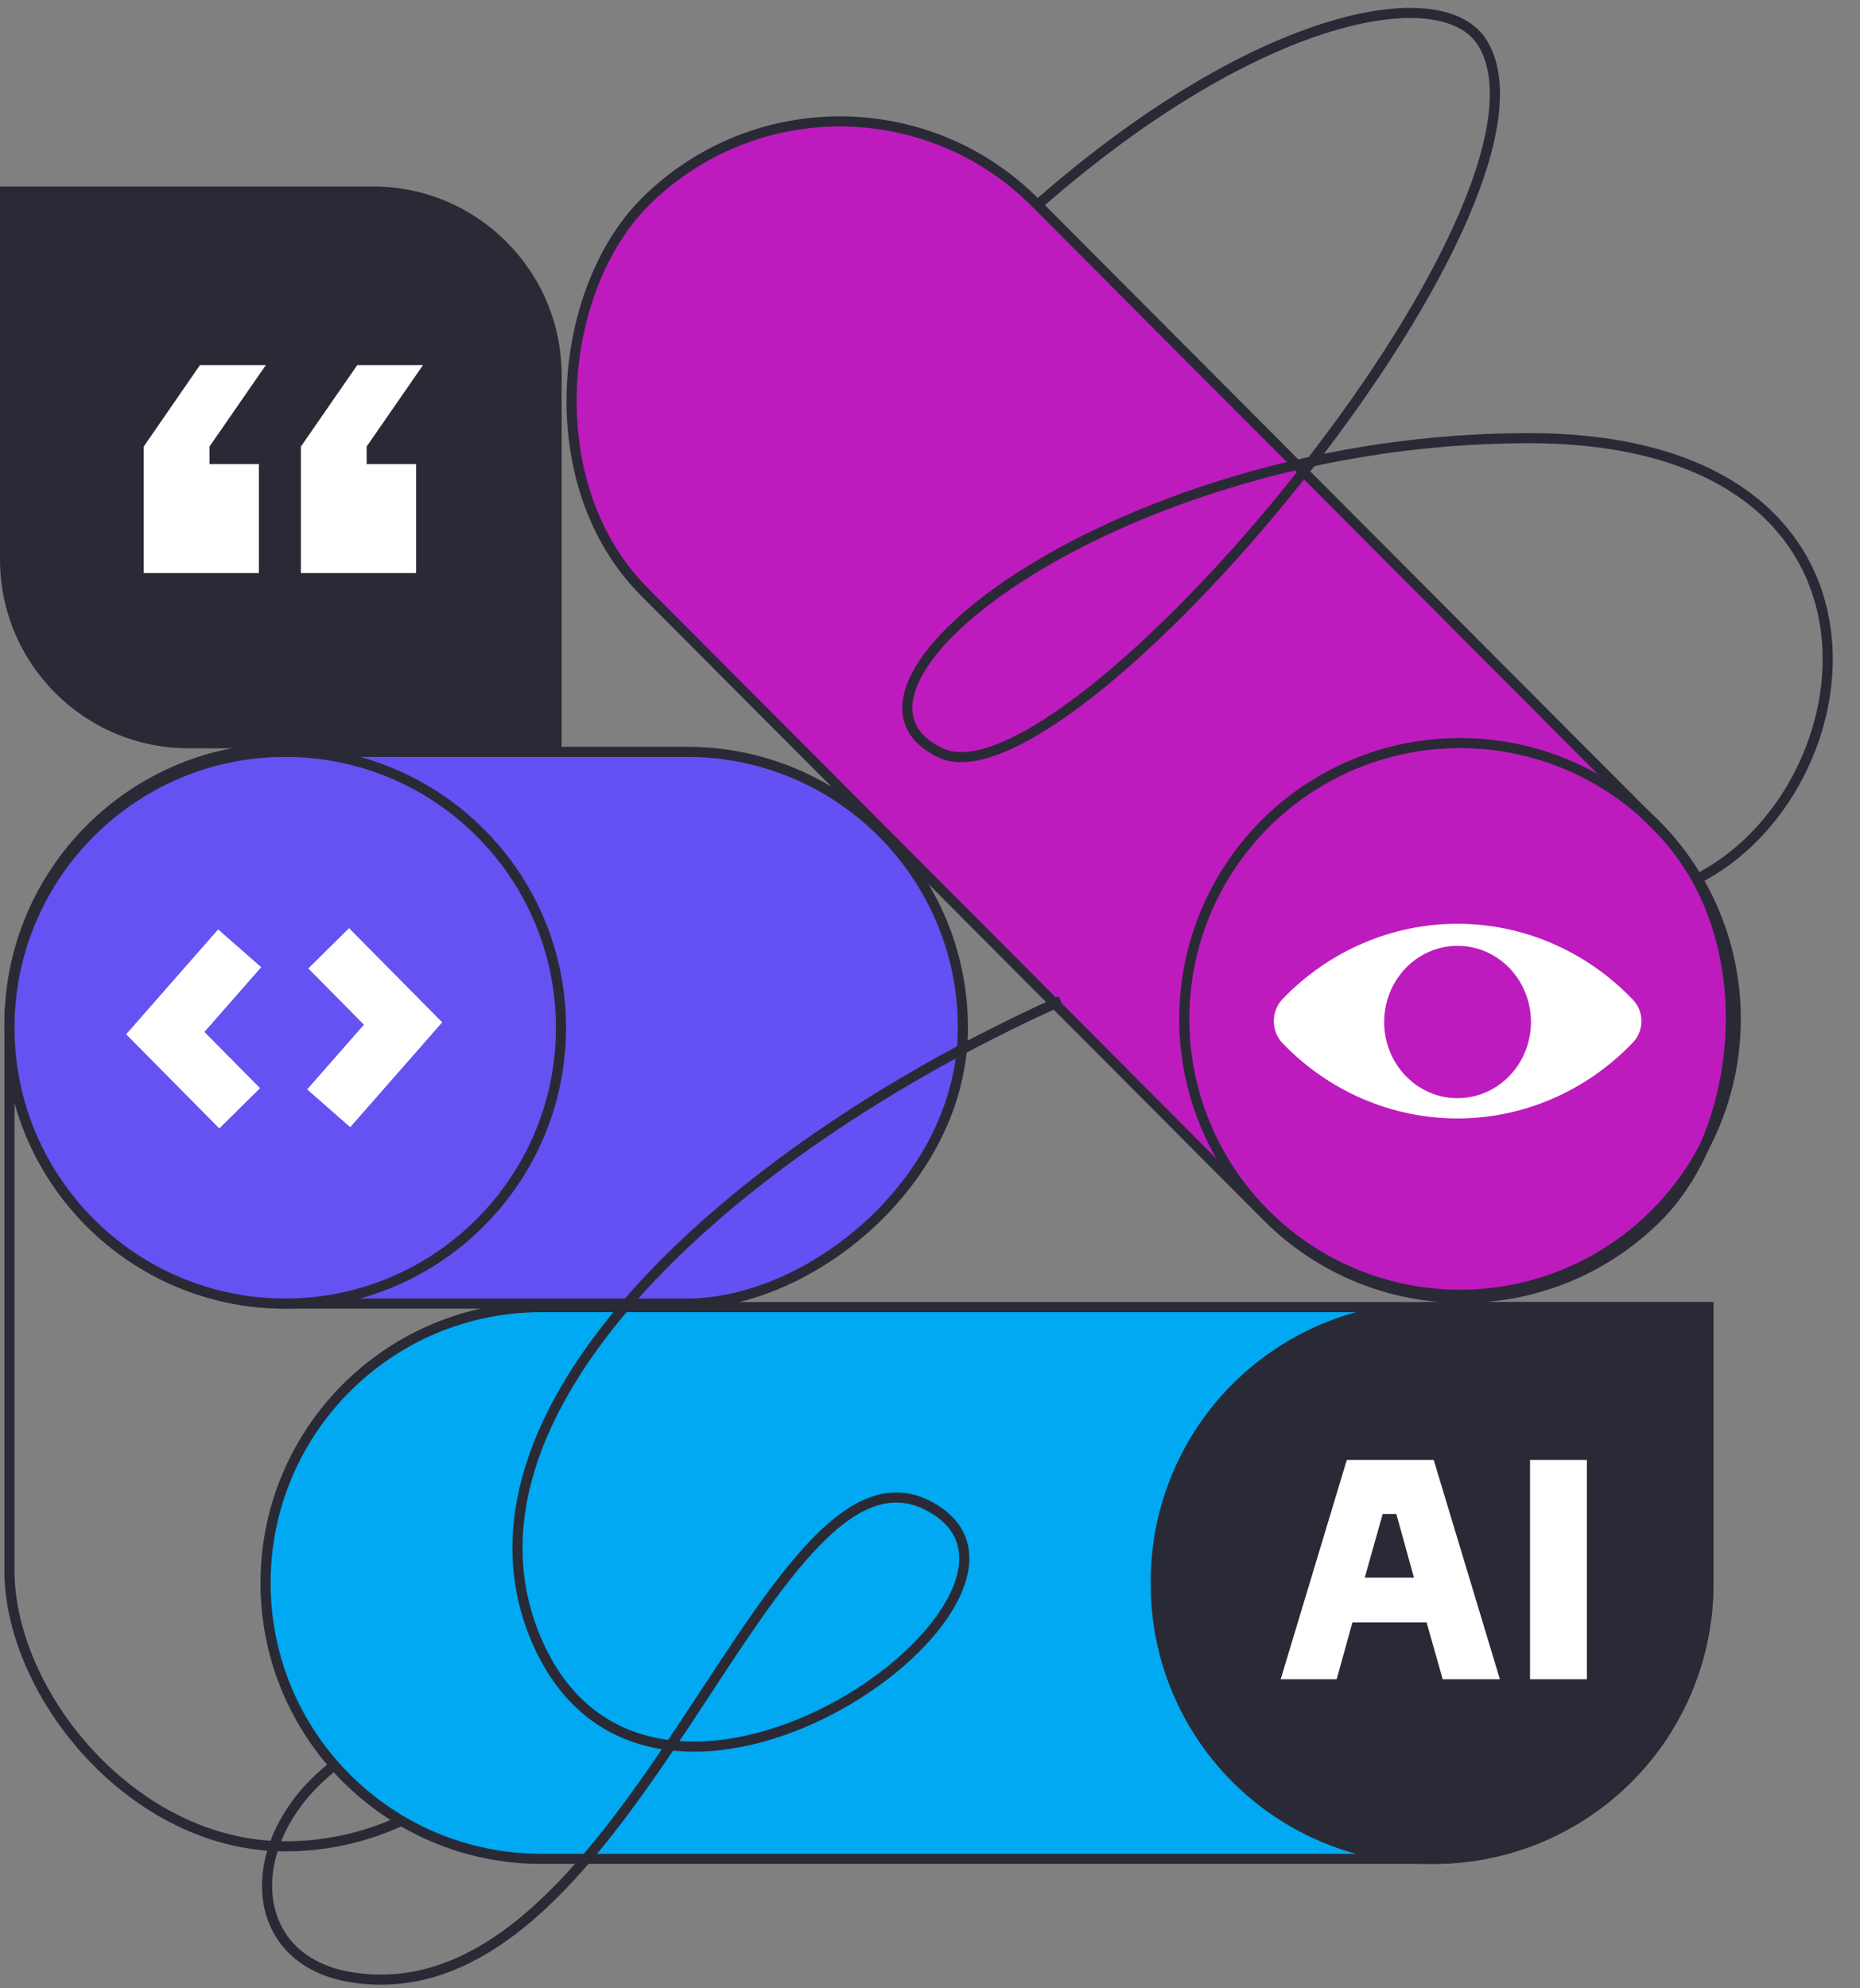 <?xml version="1.0" encoding="UTF-8"?> <svg xmlns="http://www.w3.org/2000/svg" width="423" height="452" viewBox="0 0 423 452" fill="none"><rect x="0" y="0" width="423" height="452" fill="#808080" stroke="none"/> <rect x="191.138" y="1.626" width="325.98" height="125.427" rx="62.713" transform="rotate(45.084 191.138 1.626)" fill="#BE1BBE" stroke="#2A2A36" stroke-width="2.3"></rect> <path d="M127.727 170.113L127.727 85.307C127.727 61.602 108.51 42.386 84.806 42.386L-8.18771e-05 42.386L-7.81701e-05 127.192C-7.71339e-05 150.896 19.216 170.113 42.921 170.113L127.727 170.113Z" fill="#2A2A36"></path> <rect x="127.577" y="419.728" width="125.427" height="249.638" rx="62.713" transform="rotate(-180 127.577 419.728)" stroke="#2A2A36" stroke-width="2.3"></rect> <rect x="218.977" y="170.919" width="125.427" height="216.827" rx="62.713" transform="rotate(90 218.977 170.919)" fill="#6451F3" stroke="#2A2A36" stroke-width="2.3"></rect> <path d="M388.541 297.15L388.541 359.863C388.541 394.499 360.464 422.577 325.828 422.577L123.106 422.577C88.47 422.577 60.393 394.499 60.393 359.863C60.393 325.228 88.47 297.15 123.106 297.15L388.541 297.15Z" fill="#00A9F1" stroke="#2A2A36" stroke-width="2.3"></path> <path d="M127.577 233.632C127.577 268.224 99.455 296.345 64.863 296.345C30.272 296.345 2.15 268.224 2.15 233.632C2.15 199.041 30.272 170.919 64.863 170.919C99.456 170.919 127.577 198.922 127.577 233.632Z" fill="#6552F3" stroke="#2A2A36" stroke-width="2.3"></path> <path d="M81.248 83H96.199L83.382 101.512V105.498H94.628V130.27H68.431V101.512L81.248 83ZM45.471 83H60.457L47.64 101.512V105.498H58.886V130.27H32.689V101.512L45.471 83Z" fill="white"></path> <circle cx="332.037" cy="231.632" r="62.713" stroke="#2A2A36" stroke-width="2.3"></circle> <path d="M240.19 228C164.19 262.5 100.284 322.026 121.963 372.753C147.749 433.091 243.738 364.697 213.449 343.704C175.291 317.257 144.584 459.887 79.91 449.493C55.628 445.591 54.812 418.475 75.19 402" stroke="#2A2A36" stroke-width="2.3" stroke-linecap="square"></path> <path d="M387.5 199C426.521 177.322 434.863 99.607 347.61 99.607C255.503 99.607 182.082 155.959 213.882 171.148C242.929 185.022 359.273 46.554 337.205 9.86C328.341 -4.879 286.617 2.577 237.191 45.5" stroke="#2A2A36" stroke-width="2.3" stroke-linecap="square"></path> <path d="M49.876 256.532L28.691 235.124L49.611 211.286L59.404 219.876L46.49 234.591L59.137 247.371L49.876 256.532Z" fill="white"></path> <path d="M79.644 256.246L69.852 247.657L82.764 232.941L70.116 220.161L79.379 211L100.564 232.409L79.644 256.246Z" fill="white"></path> <path d="M261.691 360.222V359.514C261.691 351.174 263.336 342.915 266.533 335.209C269.73 327.503 274.416 320.501 280.325 314.603C286.233 308.705 293.247 304.027 300.967 300.835C308.687 297.643 316.961 296 325.317 296H389.659V360.222C389.659 368.563 388.013 376.822 384.815 384.527C381.618 392.233 376.93 399.234 371.021 405.131C365.112 411.029 358.098 415.706 350.377 418.898C342.657 422.089 334.383 423.731 326.027 423.73H325.317C308.443 423.73 292.259 417.039 280.327 405.129C268.395 393.219 261.691 377.066 261.691 360.222V360.222Z" fill="#2A2A36"></path> <path d="M341.107 381.75H328.097L324.442 368.837H307.565L303.979 381.75H291.248L306.29 331.892H326.052L341.107 381.75ZM310.37 358.639H321.559L317.558 344.188H314.451L310.37 358.639Z" fill="white"></path> <path d="M360.895 381.749H347.955V331.891H360.895V381.749Z" fill="white"></path> <path d="M291.707 227.08C296.924 221.665 303.118 217.37 309.936 214.439C316.753 211.508 324.06 210 331.439 210C338.818 210 346.125 211.508 352.942 214.439C359.76 217.37 365.954 221.665 371.171 227.08L371.355 227.26C372.597 228.551 373.295 230.301 373.295 232.125C373.295 233.949 372.597 235.699 371.355 236.99L371.171 237.181C365.954 242.595 359.76 246.891 352.942 249.821C346.125 252.752 338.818 254.26 331.439 254.26C324.06 254.26 316.753 252.752 309.936 249.821C303.118 246.891 296.924 242.595 291.707 237.181C290.417 235.841 289.692 234.024 289.692 232.13C289.692 230.236 290.417 228.42 291.707 227.08ZM331.481 249.654C334.783 249.654 338.011 248.638 340.757 246.735C343.502 244.831 345.642 242.126 346.906 238.961C348.169 235.795 348.5 232.312 347.856 228.952C347.211 225.592 345.621 222.505 343.287 220.082C340.952 217.66 337.977 216.01 334.738 215.341C331.5 214.673 328.143 215.016 325.092 216.327C322.042 217.638 319.434 219.859 317.6 222.707C315.765 225.556 314.786 228.905 314.786 232.331C314.785 234.607 315.217 236.86 316.056 238.962C316.894 241.064 318.124 242.975 319.674 244.584C321.225 246.193 323.065 247.469 325.091 248.34C327.117 249.211 329.288 249.659 331.481 249.659V249.654Z" fill="white"></path> </svg> 